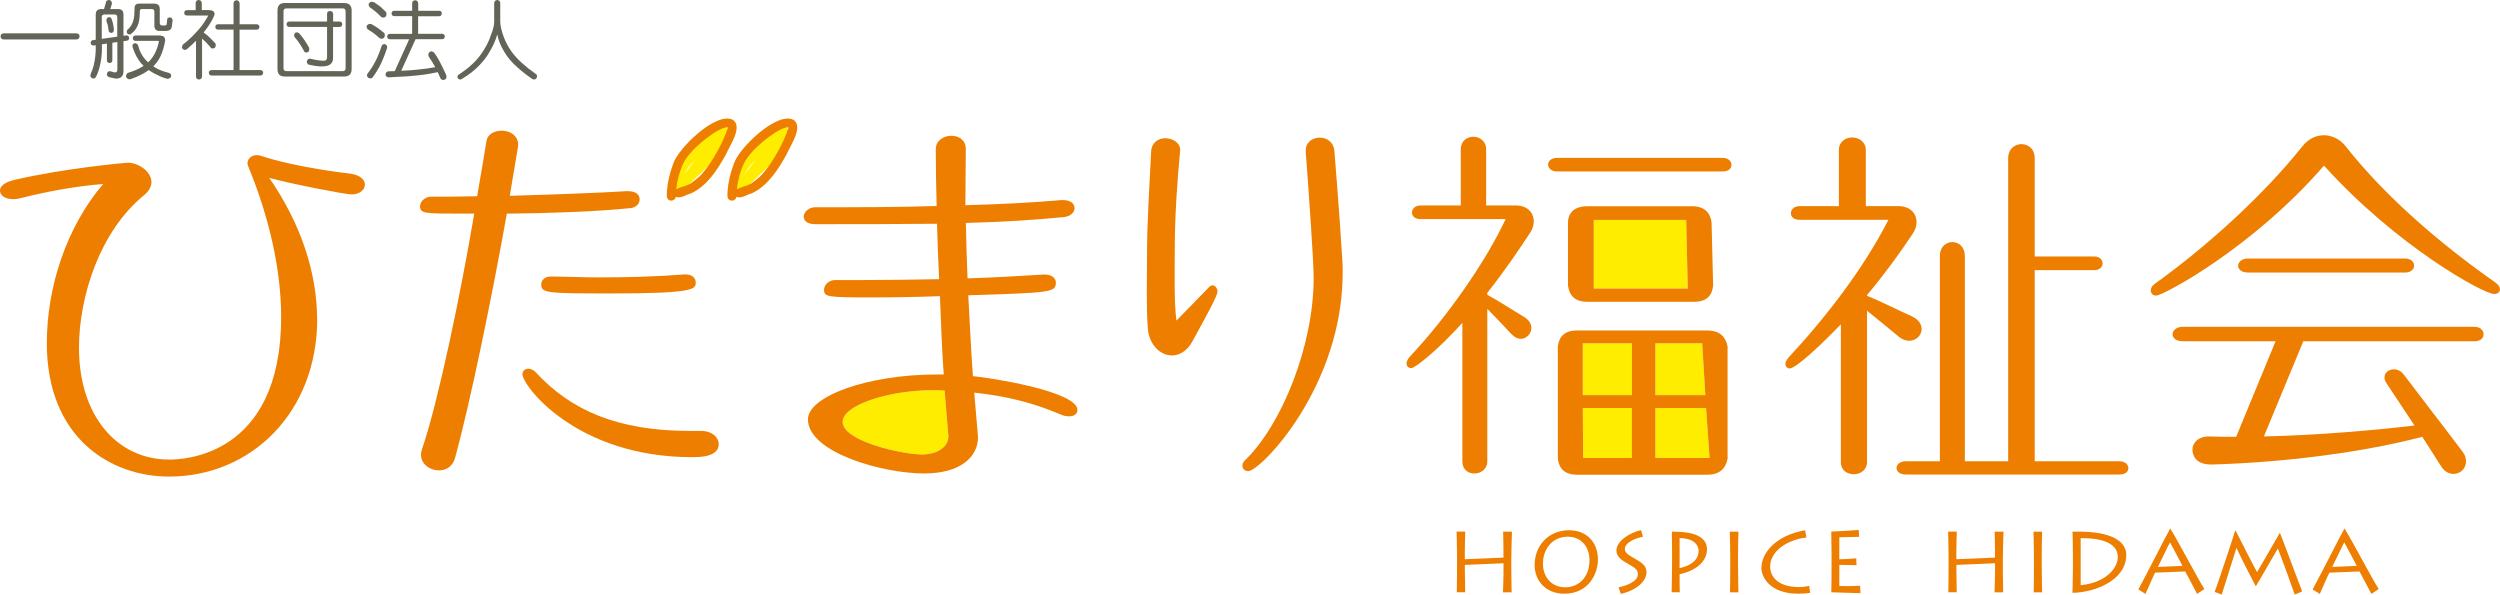 <?xml version="1.0" encoding="UTF-8"?><svg id="_イヤー_2" xmlns="http://www.w3.org/2000/svg" viewBox="0 0 520 123.67"><defs><style>.cls-1{fill:#636457;}.cls-2{fill:#ffed00;}.cls-3{fill:#ee7e00;}</style></defs><g id="_イヤー_1-2"><g><path class="cls-3" d="M65.98,66.33c0,19.4-13.69,32.8-30.83,32.8-12.11,0-25.41-7.98-25.41-27.77,0-11.72,4.14-24.23,11.72-33.09-6.21,.49-12.11,1.67-17.63,3.05-.39,.1-.79,.1-1.18,.1-1.58,0-2.66-.79-2.66-1.77,0-.79,.79-1.67,2.76-2.17,10.34-2.46,23.44-3.64,23.83-3.64,2.26,0,4.92,1.87,4.92,4.04,0,.89-.49,1.87-1.58,2.76-9.16,7.48-13.49,21.07-13.49,31.71,0,13.89,7.68,23.24,18.81,23.24,2.36,0,23.24-.3,23.24-29.64,0-9.55-2.36-20.48-6.8-31.22-.1-.3-.2-.49-.2-.79,0-.99,.89-1.68,1.97-1.68,.29,0,.59,.1,.98,.2,4.92,1.67,13.1,3.05,18.32,3.64,2.17,.3,3.15,1.28,3.15,2.27,0,1.08-1.08,2.07-2.76,2.07-1.28,0-13-2.27-17.14-3.45,6.8,9.85,9.95,20.09,9.95,29.35"/><path class="cls-3" d="M245.47,31.33c-.6,6.21-1.12,13.71-1.12,20.7,0,4.23-.17,11.11,.35,14.65,0,0,4.74-4.83,6.64-6.81,.26-.35,.6-.52,.86-.52,.6,0,1.04,.69,1.04,1.29,0,.35-.09,1.12-5.26,10.44-1.12,1.98-2.67,2.85-4.23,2.85-2.42,0-4.74-2.24-5-5.61-.35-4.31-.17-11.11-.17-14.99,0-7.59,.52-14.58,.86-21.82,.09-1.9,1.55-2.76,2.93-2.76,1.55,0,3.11,.95,3.11,2.42v.17Zm26.13-.03c0-1.81,1.47-2.67,2.93-2.67,1.38,0,2.85,.86,3.02,2.76,0,0,1.04,12.53,1.64,22.45,.09,.95,.09,1.9,.09,2.85,0,23.89-17.15,41.31-19.65,41.31-.69,0-1.21-.52-1.21-1.12,0-.43,.17-.78,.52-1.12,7.76-7.5,14.3-23.97,14.3-37.95,0-3.45-.95-16.93-1.64-26.16v-.35Z"/><path class="cls-3" d="M382.88,67.47c-3.49,3.65-9.25,9.17-10.63,9.17-.49,0-.89-.41-.89-.97,0-.33,.24-.81,.65-1.3,7.87-8.44,15.75-18.75,20.78-28.65h-18.5c-1.22,0-1.79-.65-1.79-1.38s.65-1.46,1.79-1.46h8.2v-11.69c0-1.7,1.38-2.6,2.76-2.6s2.84,.89,2.84,2.6v11.69h6.82c2.35,0,3.73,1.46,3.73,3.33,0,.73-.24,1.62-.81,2.43-2.52,3.81-5.76,8.28-9.49,12.74v.16c3.08,1.22,6.65,3.08,9.25,4.22,1.54,.73,2.11,1.7,2.11,2.68,0,1.3-1.14,2.44-2.6,2.44-.65,0-1.38-.24-2.11-.81-1.87-1.54-4.3-3.57-6.65-5.44v31.49c0,1.62-1.38,2.52-2.76,2.52s-2.68-.81-2.68-2.52v-28.65Zm13.55,31.23c-1.3,0-1.95-.65-1.95-1.38,0-.65,.65-1.38,1.95-1.38h7.06V53.27c0-1.95,1.3-2.92,2.6-2.92s2.6,.97,2.6,2.92v42.67h9.01V32.9c0-1.95,1.38-2.92,2.76-2.92s2.76,.97,2.76,2.92v20.45h12.42c1.14,0,1.7,.73,1.7,1.46,0,.65-.57,1.38-1.7,1.38h-12.42v39.75h17.61c1.22,0,1.87,.73,1.87,1.46,0,.65-.57,1.3-1.87,1.3h-44.39Z"/><path class="cls-3" d="M448.5,61.48c-.73,0-1.14-.49-1.14-1.05,0-.49,.24-.98,.81-1.38,10.55-7.55,22.48-18.26,30.68-28.57,1.3-1.62,2.84-2.35,4.54-2.35,1.3,0,3.17,.57,4.55,2.35,8.36,10.63,20.13,20.61,31.16,28.32,.65,.49,.89,.98,.89,1.38,0,.57-.49,.97-1.22,.97-2.19,0-20.21-9.9-35.38-26.7-14.85,17.12-33.44,27.03-34.9,27.03m55.35,29.38c-11.85,3.08-27.59,5.28-43.75,5.76-3.73,.08-4.06-2.35-4.06-3.08,0-1.38,1.14-2.76,3.41-2.76h.16c1.79,.08,3.65,.08,5.52,.08l8.2-19.88h-19.31c-1.46,0-2.11-.73-2.11-1.46s.73-1.54,2.11-1.54h60.71c1.22,0,1.87,.81,1.87,1.54s-.57,1.46-1.87,1.46h-35.63l-8.2,19.8c11.2-.24,23.05-1.3,31.33-2.27l-5.76-8.69c-.32-.49-.49-.89-.49-1.3,0-1.05,.97-1.7,1.95-1.7,.73,0,1.46,.32,2.03,1.05,3.73,4.95,8.36,10.88,12.25,16.07,.57,.73,.73,1.38,.73,2.03,0,1.54-1.22,2.6-2.6,2.6-.89,0-1.87-.41-2.6-1.62l-3.89-6.09Zm-36.2-34.17c-1.46,0-2.11-.73-2.11-1.38,0-.81,.73-1.54,2.11-1.54h32.63c1.22,0,1.87,.73,1.87,1.46s-.65,1.46-1.87,1.46h-32.63Z"/><path class="cls-2" d="M194.1,81.14c-9.15,0-18.83,3.08-18.83,6.6,0,4.05,12.5,6.78,16.54,6.78,2.9,0,5.46-1.41,5.46-3.78q0-.09-.79-9.5c-.79-.09-1.58-.09-2.38-.09"/><path class="cls-3" d="M217.33,57.11c1.5,0,2.29,.79,2.29,1.67,0,2.02-.97,2.11-18.22,2.64,.26,4.66,.62,12.25,.97,16.82,3.08,.26,21.74,3.08,21.74,7.04,0,.7-.62,1.32-1.67,1.32-.53,0-1.23-.09-1.94-.44-5.63-2.37-11.09-3.78-17.86-4.49q.79,9.06,.79,9.24c0,4.22-3.78,7.57-11.18,7.57-8.8,0-24.2-4.4-24.2-11.26,0-4.66,12.06-9.33,26.93-9.33h1.32c-.35-4.31-.61-11.72-.79-16.29-4.84,.18-9.59,.26-14.17,.26-9.24,0-9.94-.09-9.94-1.59,0-.97,.97-2.02,2.29-2.02h5.72c5.28,0,10.74-.09,15.93-.18-.18-3.87-.35-7.66-.44-11.53-8.62,.09-17.34,.09-25.26,.09-1.76,0-2.46-.7-2.46-1.58s.97-1.94,2.38-1.94c8.54,0,17.07,0,25.26-.26-.09-3.96-.18-7.92-.18-11.79,0-1.85,1.67-2.82,3.26-2.82,1.5,0,2.99,.88,2.99,2.73v.09c0,3.96-.09,7.83-.09,11.62,7.13-.18,13.82-.53,19.98-1.06h.35c1.58,0,2.38,.79,2.38,1.67s-.79,1.67-2.11,1.85c-6.25,.62-13.29,1.06-20.5,1.23,.09,3.87,.18,7.74,.35,11.53,5.9-.18,11.35-.53,15.75-.79h.35Zm-23.23,24.04c-9.15,0-18.83,3.08-18.83,6.6,0,4.05,12.5,6.78,16.54,6.78,2.9,0,5.46-1.41,5.46-3.78q0-.09-.79-9.5c-.79-.09-1.58-.09-2.38-.09"/><path class="cls-3" d="M130.76,39.78c1.58,0,2.29,.79,2.29,1.67s-.7,1.76-2.02,1.85c-6.95,.7-16.63,1.06-25.61,1.14-2.82,15.93-7.64,39.59-10.81,50.94-.53,1.76-1.94,2.46-3.34,2.46-1.76,0-3.7-1.23-3.7-3.26,0-.44,.09-.88,.26-1.32,3.26-9.42,8.08-32.54,10.81-48.83h-3.17c-6.95,0-8.1,0-8.1-1.5,0-.97,.97-2.02,2.29-2.02,2.73,0,6.07,0,9.59-.09,.79-4.4,1.41-8.36,1.94-11.53,.26-1.41,1.67-2.11,3.17-2.11,1.67,0,3.43,.97,3.43,2.99,0,.18-.09,.44-.09,.62l-1.67,9.94c9.15-.26,18.74-.62,24.38-.97h.35Zm15.04,49.85c2.38,0,3.7,1.41,3.7,2.73,0,2.73-4.05,2.73-5.54,2.73-24.11,0-35.29-14.87-35.29-17.25,0-.7,.53-1.14,1.23-1.14,.44,0,.97,.18,1.5,.7,7.3,7.92,16.98,12.23,32.12,12.23h2.29Zm-3.2-32.55c1.41,0,2.11,.79,2.11,1.67,0,1.41-.18,2.29-17.78,2.29-13.2,0-14.35-.09-14.35-1.85,0-.88,.7-1.67,1.94-1.67h.09c3.08,0,6.34,.18,9.68,.18,6.34,0,12.76-.18,18.04-.62h.26Z"/><path class="cls-2" d="M149.67,26.51c-1.34,.6-2.4,1.67-3.45,2.67-1.36,1.4-2.88,2.65-4.02,4.25-1.11,1.56-1.95,3.29-2.8,5-.17,.38-.42,.78-.27,1.21,.23,.77,1.38,.87,1.74,.14,.04-.09,.08-.18,.13-.27,.22,.24,.55,.39,.86,.31,.87-.36,1.12-.85,1.44-1.38,1.36-1.5,2.95-2.75,4.33-4.23,1.45-1.76,2.66-3.75,3.62-5.81,.61-1.18-.2-2.65-1.57-1.88m-6.02,7.71c.3-.32,.59-.62,.88-.93-.82,1.08-1.64,2.17-2.4,3.17,.52-.88,1.03-1.66,1.51-2.24"/><path class="cls-3" d="M152.39,24.9c-3.49-1.7-11.42,6-12.39,9.23-.69,1.84-1.15,3.79-1.29,5.75,.03,.55-.16,1.22,.3,1.62,.55,.53,1.5,.12,1.57-.6,.04,.03,.08,.07,.13,.09,.92,.32,2.17-.58,3.11-.8,3.34-1.62,5.45-4.94,7.19-8.1,.75-1.78,3.61-5.77,1.38-7.2m-6.4,11.3c-.5,.62-2.25,1.93-2.42,2.05-.93,.46-2.01,.64-2.91,1.13,.23-2.35,1.14-5.22,2.16-6.54,2.23-3.07,7.07-6.55,8.53-6.33,0,.05,0,.09,0,.12,0,.03,0,.05,0,.08-.91,2.86-3.17,7.01-5.35,9.48"/><path class="cls-2" d="M162.28,26.51c-1.34,.6-2.4,1.67-3.45,2.67-1.36,1.4-2.88,2.65-4.02,4.25-1.11,1.56-1.95,3.29-2.81,5-.17,.38-.42,.78-.27,1.21,.23,.77,1.38,.87,1.74,.14,.04-.09,.08-.18,.13-.27,.22,.24,.55,.39,.86,.31,.87-.36,1.12-.85,1.44-1.38,1.36-1.5,2.95-2.75,4.33-4.23,1.45-1.76,2.66-3.75,3.62-5.81,.61-1.18-.2-2.65-1.57-1.88m-6.02,7.71c.3-.32,.59-.62,.88-.93-.82,1.08-1.64,2.17-2.4,3.17,.52-.88,1.03-1.66,1.51-2.24"/><path class="cls-3" d="M165,24.9c-3.49-1.7-11.42,6-12.39,9.23-.69,1.84-1.15,3.79-1.29,5.75,.03,.55-.16,1.22,.3,1.62,.55,.53,1.5,.12,1.57-.6,.04,.03,.08,.07,.13,.09,.92,.32,2.17-.58,3.11-.8,3.34-1.62,5.45-4.94,7.19-8.1,.75-1.78,3.6-5.77,1.38-7.2m-6.4,11.3c-.5,.62-2.25,1.93-2.42,2.05-.93,.46-2.01,.64-2.91,1.13,.23-2.35,1.14-5.22,2.17-6.54,2.23-3.07,7.07-6.55,8.53-6.33,0,.05,0,.09,0,.12,0,.03,0,.05-.01,.08-.91,2.86-3.17,7.01-5.35,9.48"/><polygon class="cls-2" points="350.74 45.74 331.5 45.74 331.5 60.01 351.06 60.01 350.74 45.74"/><rect class="cls-2" x="329.23" y="71.42" width="10.23" height="10.77"/><polygon class="cls-2" points="339.46 84.87 329.23 84.87 329.31 95.26 339.46 95.26 339.46 84.87"/><polygon class="cls-2" points="354.06 71.42 344.33 71.42 344.33 82.19 354.71 82.19 354.06 71.42"/><polygon class="cls-2" points="354.88 84.87 344.33 84.87 344.33 95.26 355.61 95.26 354.88 84.87"/><path class="cls-3" d="M304.16,67.16c-5.03,5.6-9.82,9.41-10.63,9.41-.57,0-.97-.41-.97-.97,0-.41,.24-.89,.65-1.38,7.95-8.44,15.91-19.96,19.96-28.65h-17.69c-1.22,0-1.79-.65-1.79-1.38s.65-1.46,1.79-1.46h8.36v-11.69c0-1.7,1.3-2.6,2.6-2.6s2.68,.89,2.68,2.6v11.69h6.17c2.35,0,3.73,1.46,3.73,3.33,0,.73-.24,1.62-.81,2.43-2.43,3.73-5.44,8.12-8.85,12.42v.41c2.43,1.3,5.36,3.25,7.55,4.54,1.14,.65,1.62,1.54,1.62,2.35,0,1.22-1.05,2.27-2.27,2.27-.57,0-1.22-.32-1.87-.97-1.38-1.46-3.25-3.49-5.03-5.27v31.73c0,1.62-1.38,2.52-2.68,2.52s-2.51-.81-2.51-2.52v-28.81Zm19.71-31.49c-1.22,0-1.87-.73-1.87-1.46,0-.65,.65-1.38,1.87-1.38h34.41c1.22,0,1.87,.73,1.87,1.46s-.57,1.38-1.87,1.38h-34.41Zm.16,36.4c.24-2.03,1.38-3.33,3.98-3.33h27.11c2.6,0,3.82,1.3,4.22,3.33v23.34c-.41,2.03-1.62,3.33-4.22,3.33h-27.11c-2.6,0-3.73-1.3-3.98-3.33v-23.34Zm6.09-9.3c-2.6,0-3.73-1.38-3.98-3.41v-13.05c0-2.03,1.38-3.41,3.98-3.41h21.83c2.6,0,3.82,1.38,4.06,3.41l.32,13.05c-.16,2.03-1.3,3.41-3.9,3.41h-22.32Zm9.33,8.65h-10.23v10.77h10.23v-10.77Zm0,13.45h-10.23l.08,10.39h10.14v-10.39Zm11.28-39.13h-19.23v14.27h19.56l-.33-14.27Zm3.33,25.68h-9.74v10.77h10.39l-.65-10.77Zm.81,13.45h-10.55v10.39h11.28l-.73-10.39Z"/><path class="cls-3" d="M303.01,123.2c.04-.79,.05-5.01,.05-5.48v-1.95c0-.31-.05-4.76-.09-5.19h1.8c-.04,.32-.09,4-.09,4.33v1.41l8.04-.34v-1.44c0-.31-.04-3.55-.07-3.95h1.84c-.05,.43-.14,5.3-.14,5.73v1.8c0,.23,.04,4.74,.07,5.08h-1.8c.05-.61,.11-3.82,.11-4.17v-1.87l-8.04,.34v1.15c0,.81,.05,4.13,.07,4.54h-1.75Z"/><path class="cls-3" d="M319.2,117.54c0-4,2.83-7.25,7.18-7.25,3.41,0,5.99,2.25,5.99,6.15,0,2.81-1.88,7.05-7,7.05-3.93,0-6.17-2.78-6.17-5.95m11.41-1.01c0-3.23-2.13-4.9-4.49-4.9-3.23,0-5.19,2.56-5.19,5.64,0,2.69,1.77,4.89,4.6,4.89s5.08-2.07,5.08-5.62"/><path class="cls-3" d="M336.66,122.17c1.77-.36,4.02-1.26,4.02-2.72,0-.9-.58-1.37-1.87-2.07-1.53-.83-2.6-1.59-2.6-2.87,0-1.91,2.67-3.7,5.14-4.25l.38,1.39c-1.1,.18-3.77,1.05-3.77,2.56,0,.94,1.28,1.51,2.04,1.96,1.37,.81,2.47,1.39,2.47,2.85,0,1.77-1.87,3.7-5.34,4.51l-.47-1.35Z"/><path class="cls-3" d="M347.7,123.2c.04-.78,.09-5.12,.09-6.4v-1.98c0-.41-.05-3.97-.05-4.24,.76,0,2.27,.05,3.39,.23,2.42,.4,3.93,1.55,3.93,3.46,0,2.47-2.27,4.47-5.7,5.16v1.06c0,.36,0,2.33,.04,2.7h-1.7Zm1.66-5.03c2.27-.49,3.95-1.64,3.95-3.62,0-.54-.31-2.58-3.95-2.63v6.26Z"/><path class="cls-3" d="M361.52,117.76c0,1.8,.05,5.03,.07,5.45h-1.75c.04-.79,.05-5.01,.05-5.48v-1.95c0-.31-.05-4.76-.09-5.19h1.8c-.04,.33-.09,3.07-.09,5.23v1.95Z"/><path class="cls-3" d="M376.5,123.31c-.54,.11-1.37,.18-2.45,.18-6.15,0-7.68-3.68-7.68-5.34,0-2.96,2.72-6.72,9.09-7.86l.27,1.51c-4.13,.47-7.54,2.94-7.54,6.04,0,2.2,1.73,4.27,6.04,4.27,.72,0,1.48-.11,2.09-.25l.18,1.44Z"/><path class="cls-3" d="M386.98,123.38c-.29,0-5.71-.18-6.07-.18,.05-.96,.05-4.81,.05-5.23v-2.42c0-.29-.04-4.63-.05-4.98,.43,0,5.14-.27,5.71-.34l.07,1.43c-.58,0-3.82,.09-4.11,.09v4.58c.32,0,2.63-.09,3.52-.2l.05,1.43c-.4,0-3.21-.07-3.57-.07v4.4c.43,0,2.85,.05,4.33-.05l.07,1.55Z"/><path class="cls-3" d="M405.25,123.2c.04-.79,.05-5.01,.05-5.48v-1.95c0-.31-.05-4.76-.09-5.19h1.8c-.04,.32-.09,4-.09,4.33v1.41l8.04-.34v-1.44c0-.31-.04-3.55-.07-3.95h1.84c-.05,.43-.14,5.3-.14,5.73v1.8c0,.23,.04,4.74,.07,5.08h-1.8c.05-.61,.11-3.82,.11-4.17v-1.87l-8.04,.34v1.15c0,.81,.05,4.13,.07,4.54h-1.75Z"/><path class="cls-3" d="M424.69,117.76c0,1.8,.05,5.03,.07,5.45h-1.75c.04-.79,.05-5.01,.05-5.48v-1.95c0-.31-.05-4.76-.09-5.19h1.8c-.04,.33-.09,3.07-.09,5.23v1.95Z"/><path class="cls-3" d="M431.16,115.27c0-.38-.02-4.18-.09-4.69,1.03,0,3.03-.02,4.6,.18,5.88,.74,6.6,3.35,6.6,4.62,0,5.59-7.1,7.92-11.21,7.92,.07-.83,.11-5.3,.11-5.79v-2.24Zm1.62,6.44c4.92-.43,7.72-3.34,7.72-5.86,0-2.74-3.05-3.97-7.72-3.91v9.77Z"/><path class="cls-3" d="M444.77,122.61c.99-1.73,6.18-11.97,6.62-12.66h.04c1.59,2.56,5.86,10.69,7.09,12.57l-1.53,1.01c-.36-.68-2.27-4.38-2.47-4.67l-6.26,.25c-.22,.34-1.7,3.82-2,4.43l-1.48-.94Zm9.19-4.9c-.2-.4-2.42-4.6-2.6-4.89-.27,.4-2.34,4.81-2.51,5.1l5.1-.22Z"/><path class="cls-3" d="M460.65,123.11c.34-.76,4.2-12.39,4.29-12.82h.04c.56,1.14,3.95,7.81,4.49,8.71,.63-1.01,4.38-7.59,4.72-8.15h.04c.63,1.48,3.86,10.26,4.63,12.15l-1.55,.67c-.45-1.35-3.21-8.91-3.5-9.57-.65,1.01-3.84,6.65-4.58,7.82h-.04c-1.04-1.95-3.28-6.33-4-7.97-.36,1.12-2.85,9.01-3.07,9.72l-1.48-.56Z"/><path class="cls-3" d="M481.02,122.61c.99-1.73,6.18-11.97,6.62-12.66h.04c1.59,2.56,5.86,10.69,7.09,12.57l-1.53,1.01c-.36-.68-2.27-4.38-2.47-4.67l-6.26,.25c-.22,.34-1.7,3.82-2,4.43l-1.48-.94Zm9.19-4.9c-.2-.4-2.42-4.6-2.6-4.89-.27,.4-2.34,4.81-2.51,5.1l5.1-.22Z"/><path class="cls-1" d="M16.55,7.56c-.04,.41-.25,.63-.65,.65H.77c-.41-.02-.63-.23-.65-.65,.02-.4,.23-.59,.65-.63H15.91c.39,.04,.61,.23,.65,.63"/><path class="cls-1" d="M23.3,.7c-.05,.21-.13,.47-.22,.75-.05,.16-.11,.31-.16,.43h1.63c.76,0,1.13,.38,1.13,1.13V7.45l.63-.09c.34,.02,.52,.2,.56,.56-.04,.36-.22,.54-.56,.56l-.63,.09v6.23c0,1.02-.52,1.55-1.55,1.55-.11,0-.57-.11-1.4-.29-.29-.09-.45-.27-.5-.56,.02-.47,.23-.7,.65-.7l.97,.27c.36,0,.56-.2,.56-.56v-5.77l-1.04,.16v3.65c-.03,.36-.21,.54-.56,.56-.38-.02-.57-.2-.57-.56v-3.48l-1.04,.14v1.02c0,1.22-.16,2.41-.45,3.57-.23,.93-.5,1.67-.83,2.25-.11,.18-.3,.29-.56,.29-.38-.11-.56-.31-.56-.63,0-.09,.02-.23,.09-.41,.27-.59,.47-1.17,.61-1.72,.27-1.24,.41-2.35,.41-3.34v-.84l-.48,.07c-.36-.02-.56-.2-.56-.56s.2-.56,.56-.57l.48-.07V3.02c0-.75,.38-1.13,1.13-1.13h.59c.05-.14,.11-.31,.14-.45,.11-.36,.2-.65,.25-.88,.03-.36,.25-.54,.63-.56,.38,.02,.59,.25,.63,.7m1.11,6.93V3.57c0-.36-.2-.56-.56-.56h-2.1c-.38,0-.56,.2-.56,.56v4.51l3.21-.45Zm-1.18-3.72c.2,.54,.34,1.1,.41,1.65,.04,.32,.07,.56,.07,.66-.04,.4-.22,.61-.56,.63-.36-.04-.56-.25-.56-.63-.05-.41-.11-.75-.16-1.02-.07-.22-.16-.49-.27-.79v-.29c.04-.34,.22-.52,.58-.56,.21,0,.38,.13,.48,.34m10.16,3.52c.65,0,.99,.32,.99,.97,0,.23-.13,.81-.38,1.74-.36,1.22-.83,2.19-1.38,2.87-.22,.29-.45,.54-.7,.79,.11,.09,.23,.16,.36,.23,.72,.47,1.63,.81,2.73,1.1,.41,.07,.63,.3,.63,.7-.05,.32-.29,.52-.7,.57-.11,0-.25-.04-.43-.09-.65-.18-1.37-.48-2.19-.92-.5-.25-.95-.52-1.35-.81-.16,.13-.32,.22-.47,.32-.79,.54-1.89,1.06-3.29,1.56-.09,.04-.16,.05-.2,.05-.5-.04-.75-.27-.77-.7,0-.22,.13-.43,.36-.63,1.26-.39,2.23-.81,2.95-1.26,.13-.07,.25-.14,.36-.22-.14-.13-.29-.25-.41-.39-.84-.95-1.49-2.16-1.92-3.61v-.12c0-.36,.2-.56,.56-.58,.34,.02,.56,.22,.65,.58,.27,1.06,.75,1.99,1.44,2.78,.2,.22,.41,.43,.63,.61,.23-.21,.43-.45,.61-.68,.54-.65,.95-1.44,1.26-2.34,.21-.65,.34-1.13,.34-1.44h-4.85c-.36-.02-.56-.2-.56-.56s.2-.52,.56-.56h5.19Zm-1.26-6.66c.75,0,1.13,.38,1.13,1.11v2.87c0,.38,.18,.56,.56,.56h.56c.09,0,.16-.04,.23-.11,.07-.05,.11-.16,.11-.31l.09-.84c.02-.27,.2-.41,.56-.41s.54,.22,.56,.63l-.16,1.27c-.04,.29-.14,.5-.34,.65-.25,.18-.54,.25-.83,.25h-1.4c-.72,0-1.06-.38-1.06-1.13V2.44c0-.36-.2-.56-.56-.56h-2.03c-.29,0-.43,.14-.43,.41,0,.9-.07,1.62-.18,2.15-.14,.63-.36,1.15-.66,1.58-.29,.43-.65,.79-1.11,1.11-.04,0-.07,.04-.07,.07-.47-.04-.7-.23-.7-.56s.13-.52,.34-.63c.27-.25,.5-.56,.68-.9,.18-.29,.32-.68,.43-1.2,.11-.47,.16-1.18,.16-2.19,0-.65,.32-.97,.97-.97h3.16Z"/><path class="cls-1" d="M41.97,.63v1.47h1.47c.79,0,1.2,.29,1.2,.84,0,.12-.12,.43-.36,.9-.48,.97-1.13,1.94-1.92,2.91,.03,.04,.07,.07,.11,.11,.65,.43,1.44,1.19,2.39,2.25v.5c-.05,.29-.27,.45-.65,.48-.2,0-.36-.11-.49-.34-.57-.68-1.15-1.26-1.69-1.71v7.87c-.04,.39-.23,.59-.63,.63-.41-.03-.63-.23-.63-.63v-7.43c-.57,.57-1.18,1.15-1.83,1.69-.14,.14-.3,.22-.48,.22-.36-.05-.58-.25-.63-.57,0-.07,.07-.25,.22-.56,.86-.65,1.67-1.38,2.42-2.19,1.02-1.04,1.8-2.03,2.34-2.96,.32-.54,.5-.83,.5-.88h-4.42c-.38-.02-.57-.2-.57-.56s.2-.54,.57-.56h1.81V.63c.02-.39,.23-.61,.63-.63,.4,.02,.59,.23,.63,.63m12,4.98c-.04,.36-.22,.54-.56,.56h-3.57V14.58h4.35c.34,.02,.52,.2,.56,.56-.04,.36-.22,.54-.56,.57h-10.16c-.38-.04-.58-.22-.58-.57s.2-.54,.58-.56h4.56V6.16h-3.23c-.36-.02-.56-.2-.56-.56s.2-.54,.56-.56h3.23V.7c0-.4,.22-.61,.63-.65,.39,.03,.59,.25,.63,.65V5.05h3.57c.34,.02,.52,.2,.56,.56"/><path class="cls-1" d="M71.6,.63c1.02,0,1.54,.52,1.54,1.55V14.37c0,1.02-.52,1.55-1.54,1.55h-12.34c-1.04,0-1.54-.52-1.54-1.55V2.17c0-1.02,.5-1.55,1.54-1.55h12.34Zm.29,13.54V2.37c0-.41-.22-.63-.63-.63h-11.66c-.43,0-.63,.22-.63,.63V14.17c0,.43,.2,.63,.63,.63h11.66c.41,0,.63-.2,.63-.63m-.7-9.12c-.04,.36-.22,.54-.56,.56h-1.35v6.45c0,1.18-.77,1.76-2.32,1.76-.76,0-1.71-.13-2.87-.41-.16-.2-.25-.34-.27-.43,0-.48,.2-.74,.56-.77,.05,0,.14,.02,.27,.02,.99,.25,1.89,.39,2.68,.41,.47,0,.7-.23,.7-.7V5.6h-7.85c-.38-.02-.57-.2-.57-.56s.2-.54,.57-.56h7.85v-1.62c0-.36,.22-.56,.63-.57,.39,.02,.59,.21,.63,.57v1.62h1.35c.34,.02,.52,.2,.56,.56m-8.91,1.96c.54,.57,1.22,1.54,2.03,2.95v.5c-.05,.29-.27,.45-.63,.48-.21,0-.38-.11-.48-.36-.66-1.22-1.29-2.16-1.9-2.8-.09-.18-.14-.31-.14-.41,.04-.39,.22-.59,.56-.63,.2,0,.4,.09,.58,.27"/><path class="cls-1" d="M77.44,5.12c.54,.32,.99,.59,1.35,.84,.36,.29,.76,.61,1.19,.97,.04,.2,.05,.39,.05,.57-.04,.32-.25,.52-.63,.56-.25,0-.43-.07-.56-.22-.39-.36-.75-.66-1.1-.92s-.77-.52-1.29-.84c-.14-.22-.21-.4-.21-.56,.07-.29,.29-.49,.65-.56,.18,0,.36,.05,.56,.14m3.09,4.76c-.04,.09-.07,.2-.09,.32-.5,1.47-1.01,2.71-1.53,3.7-.5,.92-1.01,1.69-1.47,2.3-.14,.07-.31,.13-.48,.14-.38-.07-.59-.29-.65-.63,0-.18,.07-.34,.22-.5,.57-.75,1.1-1.58,1.55-2.46,.36-.65,.79-1.67,1.26-3.07,.07-.29,.27-.45,.57-.5,.39,.04,.59,.27,.63,.7M77.86,.49c.52,.36,.95,.66,1.31,.93,.36,.32,.74,.68,1.15,1.1,.04,.2,.07,.38,.07,.56-.05,.34-.27,.54-.63,.58-.25,0-.45-.07-.56-.22-.38-.39-.74-.74-1.08-1.02-.32-.27-.74-.57-1.24-.93-.14-.22-.22-.41-.22-.57,.07-.29,.27-.48,.63-.56,.18,0,.38,.05,.56,.14m14.04,2.32c-.03,.36-.21,.54-.57,.56h-4.35v3.65h4.98c.36,.02,.54,.2,.58,.56-.04,.36-.22,.56-.58,.57h-5.51l-2.98,6.56c.34,0,.66-.02,.99-.05,1.01-.05,1.92-.13,2.78-.23,1.1-.11,2.16-.25,3.2-.45,.02,0,.05-.02,.09-.04-.45-.83-.88-1.53-1.29-2.07-.09-.21-.14-.38-.14-.5,.04-.41,.23-.65,.63-.7,.21,0,.43,.13,.65,.36,.65,.86,1.47,2.39,2.44,4.56,.04,.2,.07,.36,.07,.48-.05,.32-.29,.52-.7,.56-.22,0-.41-.13-.56-.34-.2-.47-.39-.9-.57-1.29-.97,.22-1.92,.38-2.89,.52-1.08,.14-2.3,.27-3.66,.36-1.08,.07-2.32,.14-3.68,.2-.39-.04-.59-.23-.63-.56,.02-.41,.23-.65,.63-.7,.45-.02,.88-.03,1.29-.03l3-6.63h-4.01c-.36-.02-.56-.22-.56-.57s.2-.54,.56-.56h4.63V3.36h-3.72c-.36-.02-.56-.2-.56-.56s.2-.54,.56-.56h3.72V.7c0-.4,.22-.61,.63-.65,.39,.03,.59,.25,.63,.65v1.54h4.35c.36,.02,.54,.2,.57,.56"/><path class="cls-1" d="M104.05,.63v3.86c0,.76,.23,1.82,.72,3.18,.43,1.15,1.02,2.23,1.78,3.27,1.11,1.45,2.73,2.93,4.87,4.42,.18,.11,.27,.27,.29,.48-.02,.43-.23,.66-.65,.7-.14,0-.27-.05-.39-.14-1.24-.86-2.24-1.65-3.04-2.39-1.2-1.04-2.14-2.16-2.78-3.31-.7-1.11-1.17-2.3-1.42-3.55-.32,1.18-.84,2.35-1.53,3.52-.56,1.01-1.28,1.96-2.14,2.86-.99,1.06-2.21,2.01-3.66,2.87-.11,.09-.2,.14-.25,.14-.45,0-.68-.2-.7-.56,0-.23,.14-.41,.41-.56,1.94-1.27,3.41-2.64,4.44-4.08,1.01-1.38,1.72-2.77,2.14-4.13,.43-1.04,.65-1.96,.65-2.73V.63c.04-.39,.25-.59,.65-.63,.36,.04,.58,.23,.63,.63"/></g></g></svg>